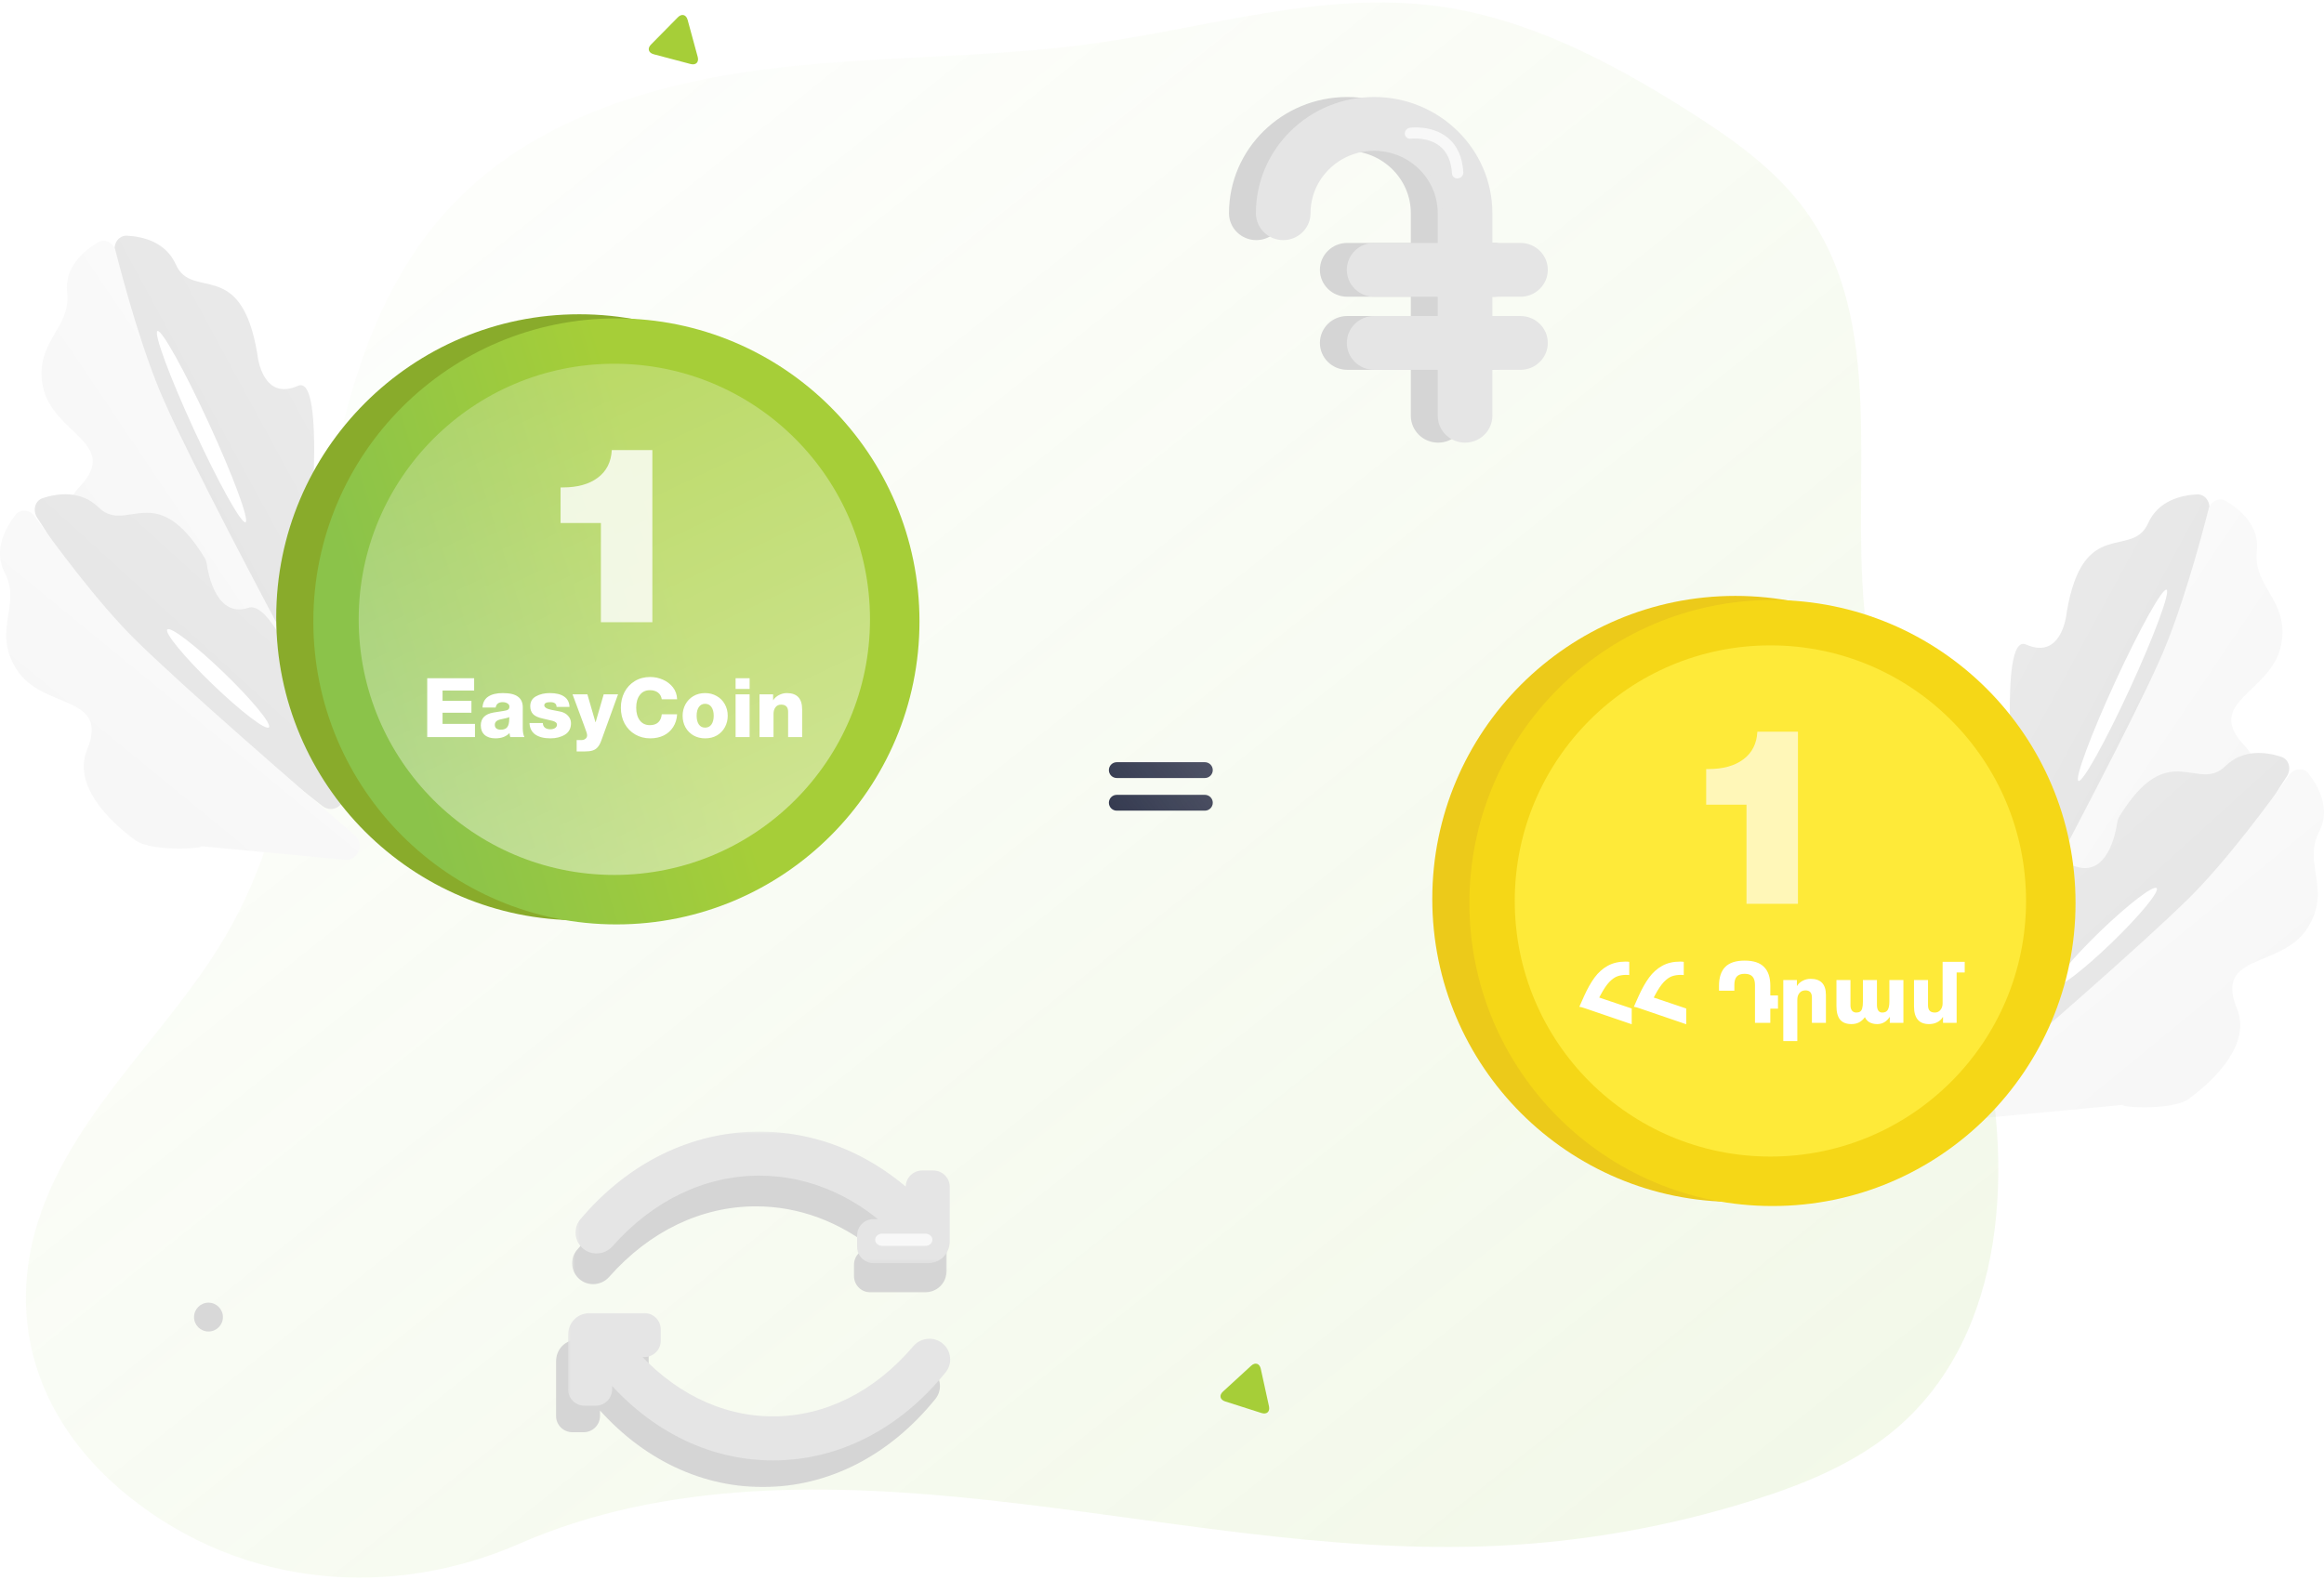 <svg width="503" height="342" viewBox="0 0 503 342" fill="none" xmlns="http://www.w3.org/2000/svg">
<g clip-path="url(#clip0)">
<path d="M437.553 190.59C437.857 193.402 441.469 194.178 442.926 191.754C452.43 175.949 474.108 138.868 475.48 127.282C476.467 118.946 477.454 113.634 478.13 110.575C478.529 108.772 477.332 106.931 475.487 107.026C472.084 107.203 467.123 108.361 464.92 113.288C461.407 121.143 450.883 111.578 447.341 132.402C447.328 132.484 447.317 132.569 447.308 132.651C447.179 133.813 445.934 142.801 438.52 139.526C432.421 136.832 435.716 173.562 437.553 190.59Z" fill="url(#paint0_linear)"/>
<path d="M442.502 203.735C439.88 205.05 437.105 202.219 438.486 199.631C446.099 185.368 461.309 156.58 467.387 143.009C472.099 132.51 476.296 116.959 478 110.262C478.443 108.522 480.284 107.569 481.826 108.488C484.888 110.314 489.097 113.853 488.473 119.296C487.594 127.2 495.502 129.835 493.744 139.496C491.811 149.947 476.7 151.879 485.837 161.452C491.372 167.249 487.243 177.085 483.201 183.409C480.653 187.449 467.914 191.137 470.901 189.557C475.798 187.046 454.857 197.54 442.502 203.735Z" fill="url(#paint1_linear)"/>
<path d="M449.86 169.057C448.981 168.653 452.534 159.058 457.797 147.627C463.059 136.195 468.038 127.257 468.918 127.662C469.797 128.066 466.244 137.661 460.981 149.092C455.719 160.524 450.74 169.462 449.86 169.057Z" fill="white"/>
<path d="M428.725 227.35C427.825 230.098 430.909 232.263 433.197 230.494C448.012 219.034 480.987 192.844 486.394 182.685C490.32 175.308 493.175 170.72 494.927 168.112C495.962 166.57 495.51 164.406 493.744 163.832C490.508 162.78 485.487 162.089 481.66 165.844C475.592 171.798 469.353 159.404 458.703 176.769C458.471 177.147 458.324 177.585 458.26 178.024C457.877 180.617 456.025 189.827 449.228 187.571C443.278 185.575 433.462 212.892 428.725 227.35Z" fill="url(#paint2_linear)"/>
<path d="M428.45 242.112C425.532 242.386 423.974 238.746 426.197 236.835C438.459 226.292 463.106 204.928 473.71 194.492C481.911 186.405 491.45 173.417 495.473 167.771C496.52 166.301 498.594 166.085 499.695 167.514C501.869 170.336 504.473 175.151 501.987 179.966C498.298 187.009 504.709 192.379 499.528 200.743C493.995 209.81 479.154 206.113 484.16 218.35C487.233 225.745 479.769 233.492 473.71 237.894C469.846 240.711 456.673 239.479 460.01 239.126C465.534 238.623 442.205 240.819 428.45 242.112Z" fill="url(#paint3_linear)"/>
<path d="M444.802 213.461C444.13 212.765 448.506 207.454 454.576 201.6C460.646 195.746 466.111 191.565 466.783 192.262C467.455 192.958 463.079 198.269 457.009 204.123C450.939 209.977 445.474 214.158 444.802 213.461Z" fill="white"/>
<path d="M213.853 324.74C250.538 328.708 287.102 336.366 323.978 334.642C342.902 333.758 361.633 330.413 379.7 324.691C390.743 321.199 401.704 316.691 410.516 309.167C434.308 288.8 436.067 252.254 428.565 221.844C421.063 191.435 406.317 162.71 403.473 131.52C400.824 102.42 408 69.986 391.176 46.157C384.562 36.778 374.931 30.02 365.232 23.891C348.496 13.311 330.455 3.866 310.824 1.295C286.22 -1.922 261.691 5.893 237.117 9.36C212.974 12.741 188.379 11.945 164.197 15.191C140.015 18.437 115.313 26.301 98.368 43.859C79.031 63.854 72.782 92.895 69.142 120.482C65.501 148.068 63.343 176.839 49.708 201.095C38.473 221.07 20.098 236.65 10.814 257.605C-0.199 282.464 6.626 306.806 27.749 323.845C52.891 344.129 85.264 346.047 112.324 334.223C144.052 320.33 180.006 321.068 213.853 324.74Z" fill="url(#paint4_linear)"/>
<path d="M262.49 166.713C262.49 167.659 261.723 168.426 260.777 168.426H241.713C240.767 168.426 240 167.659 240 166.713C240 165.767 240.767 165 241.713 165H260.777C261.723 165 262.49 165.767 262.49 166.713ZM262.49 173.779C262.49 174.725 261.723 175.492 260.777 175.492H241.713C240.767 175.492 240 174.725 240 173.779C240 172.833 240.767 172.066 241.713 172.066H260.777C261.723 172.066 262.49 172.833 262.49 173.779Z" fill="url(#paint5_linear)"/>
<path d="M45.124 288.248C46.849 288.248 48.247 286.849 48.247 285.124C48.247 283.399 46.849 282 45.124 282C43.398 282 42 283.399 42 285.124C42 286.849 43.398 288.248 45.124 288.248Z" fill="#D8D8D8"/>
<path d="M149.465 13.856L141.482 11.744C140.326 11.431 140.065 10.47 140.908 9.635L146.713 3.747C147.55 2.891 148.512 3.145 148.831 4.314L151.009 12.314C151.321 13.463 150.621 14.169 149.465 13.856Z" fill="#A6CE38"/>
<path d="M273.036 305.892L265.169 303.382C264.03 303.011 263.817 302.039 264.702 301.247L270.794 295.658C271.674 294.844 272.622 295.147 272.881 296.331L274.655 304.429C274.91 305.592 274.175 306.263 273.036 305.892Z" fill="#A6CE38"/>
<path d="M65.447 134.59C65.143 137.402 61.531 138.178 60.073 135.754C50.57 119.949 28.891 82.868 27.52 71.282C26.533 62.946 25.546 57.634 24.87 54.575C24.471 52.772 25.668 50.931 27.512 51.026C30.916 51.203 35.877 52.361 38.08 57.288C41.593 65.144 52.117 55.578 55.658 76.402C55.672 76.484 55.683 76.57 55.692 76.651C55.821 77.813 57.066 86.801 64.48 83.526C70.579 80.832 67.284 117.562 65.447 134.59Z" fill="url(#paint6_linear)"/>
<path d="M60.498 147.735C63.12 149.05 65.895 146.219 64.513 143.631C56.901 129.368 41.691 100.58 35.614 87.009C30.901 76.51 26.704 60.959 25 54.262C24.557 52.522 22.716 51.569 21.174 52.488C18.111 54.314 13.903 57.853 14.527 63.296C15.406 71.2 7.498 73.835 9.256 83.496C11.189 93.947 26.3 95.879 17.163 105.452C11.628 111.249 15.757 121.085 19.799 127.409C22.347 131.449 35.086 135.137 32.099 133.557C27.202 131.046 48.143 141.54 60.498 147.735Z" fill="url(#paint7_linear)"/>
<path d="M375.595 260.191C411.823 260.191 441.191 230.823 441.191 194.595C441.191 158.368 411.823 129 375.595 129C339.368 129 310 158.368 310 194.595C310 230.823 339.368 260.191 375.595 260.191Z" fill="#ECCA1A"/>
<path d="M383.627 261.083C419.854 261.083 449.222 231.715 449.222 195.488C449.222 159.26 419.854 129.892 383.627 129.892C347.399 129.892 318.031 159.26 318.031 195.488C318.031 231.715 347.399 261.083 383.627 261.083Z" fill="#F5D717"/>
<path d="M383.181 250.373C413.74 250.373 438.513 225.6 438.513 195.041C438.513 164.482 413.74 139.709 383.181 139.709C352.622 139.709 327.849 164.482 327.849 195.041C327.849 225.6 352.622 250.373 383.181 250.373Z" fill="#FEEA39"/>
<g filter="url(#filter0_d)">
<path d="M343.185 218.322C342.626 218.12 342.174 217.995 341.828 217.948L342.846 215.663C343.572 214.045 344.333 212.694 345.131 211.611C345.928 210.528 346.874 209.684 347.969 209.077C349.063 208.47 350.354 208.166 351.842 208.166C352.163 208.166 352.425 208.184 352.627 208.22V211.076C352.413 211.052 352.211 211.04 352.02 211.04C351.294 211.04 350.646 211.141 350.075 211.343C349.504 211.546 348.915 211.962 348.308 212.593C347.713 213.224 347.088 214.152 346.434 215.377L346.13 215.949L353.163 218.322V221.732L343.185 218.322ZM354.986 218.322C354.426 218.12 353.974 217.995 353.629 217.948L354.646 215.663C355.372 214.045 356.134 212.694 356.931 211.611C357.728 210.528 358.674 209.684 359.769 209.077C360.864 208.47 362.155 208.166 363.642 208.166C363.964 208.166 364.226 208.184 364.428 208.22V211.076C364.214 211.052 364.011 211.04 363.821 211.04C363.095 211.04 362.447 211.141 361.875 211.343C361.304 211.546 360.715 211.962 360.108 212.593C359.513 213.224 358.889 214.152 358.234 215.377L357.931 215.949L364.963 218.322V221.732L354.986 218.322ZM384.822 218.358H383.162V221.428H379.842V213.218C379.842 212.408 379.663 211.808 379.306 211.415C378.949 211.01 378.384 210.808 377.61 210.808C376.837 210.808 376.272 211.004 375.915 211.397C375.558 211.778 375.379 212.385 375.379 213.218V214.467H372.059V213.378C372.059 211.593 372.506 210.243 373.398 209.327C374.302 208.41 375.707 207.952 377.61 207.952C379.514 207.952 380.913 208.41 381.805 209.327C382.709 210.231 383.162 211.581 383.162 213.378V215.502H384.822V218.358ZM385.97 212.165H388.916V213.432H388.951C389.237 212.956 389.647 212.581 390.183 212.307C390.718 212.034 391.284 211.897 391.878 211.897C394.092 211.897 395.198 213.069 395.198 215.413V221.428H392.164V215.949C392.164 214.913 391.7 214.396 390.772 214.396C390.213 214.396 389.778 214.586 389.469 214.967C389.159 215.336 389.005 215.83 389.005 216.448V225.373H385.97V212.165ZM400.723 221.696C399.629 221.696 398.813 221.381 398.278 220.75C397.742 220.107 397.475 219.12 397.475 217.787V212.165H400.509V217.662C400.509 218.102 400.616 218.471 400.83 218.769C401.056 219.054 401.372 219.197 401.776 219.197C402.11 219.197 402.377 219.132 402.58 219.001C402.794 218.87 402.948 218.638 403.044 218.305C403.151 217.96 403.204 217.472 403.204 216.841V212.165H406.239V217.501C406.239 218.632 406.625 219.197 407.399 219.197C407.958 219.197 408.351 219.007 408.577 218.626C408.815 218.233 408.934 217.62 408.934 216.787V212.165H411.968V221.428H409.023V220.161H408.987C408.678 220.649 408.291 221.03 407.827 221.303C407.363 221.565 406.857 221.696 406.31 221.696C405.667 221.696 405.114 221.571 404.65 221.321C404.198 221.071 403.859 220.696 403.633 220.197C403.252 220.72 402.824 221.101 402.348 221.339C401.883 221.577 401.342 221.696 400.723 221.696ZM425.238 210.522H423.489V221.428H420.543V220.161H420.508C420.21 220.661 419.8 221.041 419.276 221.303C418.765 221.565 418.175 221.696 417.509 221.696C415.343 221.696 414.261 220.411 414.261 217.841V212.165H417.295V217.609C417.295 218.144 417.414 218.543 417.652 218.804C417.89 219.066 418.271 219.197 418.794 219.197C419.27 219.197 419.663 219.013 419.972 218.644C420.294 218.275 420.454 217.787 420.454 217.18V208.22H425.238V210.522Z" fill="white"/>
</g>
<g opacity="0.8" filter="url(#filter1_d)">
<path opacity="0.8" d="M389.144 195.666H378.006V174.194H369.278V166.483H369.76C372.937 166.483 375.454 165.787 377.31 164.394C379.202 163.002 380.219 161.003 380.362 158.397H389.144V195.666Z" fill="white"/>
</g>
<path d="M53.14 113.057C54.019 112.653 50.466 103.058 45.203 91.627C39.941 80.195 34.962 71.257 34.082 71.662C33.203 72.067 36.756 81.661 42.019 93.093C47.281 104.524 52.26 113.462 53.14 113.057Z" fill="white"/>
<path d="M74.275 171.35C75.176 174.098 72.091 176.263 69.803 174.494C54.988 163.034 22.013 136.844 16.606 126.685C12.68 119.308 9.826 114.72 8.073 112.112C7.038 110.57 7.49 108.406 9.256 107.832C12.492 106.78 17.513 106.089 21.34 109.844C27.408 115.798 33.647 103.404 44.297 120.769C44.529 121.147 44.676 121.585 44.741 122.024C45.123 124.617 46.975 133.827 53.772 131.571C59.722 129.575 69.538 156.892 74.275 171.35Z" fill="url(#paint8_linear)"/>
<path d="M74.549 186.112C77.468 186.386 79.026 182.746 76.803 180.835C64.54 170.292 39.894 148.928 29.29 138.492C21.089 130.405 11.55 117.417 7.527 111.771C6.48 110.301 4.406 110.085 3.305 111.514C1.131 114.336 -1.473 119.151 1.013 123.966C4.702 131.009 -1.709 136.379 3.472 144.743C9.005 153.81 23.846 150.113 18.84 162.35C15.767 169.745 23.231 177.492 29.29 181.894C33.154 184.711 46.327 183.479 42.99 183.126C37.466 182.623 60.795 184.819 74.549 186.112Z" fill="url(#paint9_linear)"/>
<path d="M58.198 157.461C58.87 156.765 54.494 151.454 48.424 145.6C42.354 139.746 36.889 135.565 36.217 136.262C35.545 136.958 39.921 142.269 45.991 148.123C52.061 153.977 57.526 158.158 58.198 157.461Z" fill="white"/>
<path d="M92.807 83.983L171.224 186.73C171.224 186.73 185.393 178.693 190.977 166.643L116.055 70.711" fill="url(#paint10_linear)"/>
<path d="M125.382 199.225C161.609 199.225 190.977 169.857 190.977 133.63C190.977 97.402 161.609 68.034 125.382 68.034C89.154 68.034 59.786 97.402 59.786 133.63C59.786 169.857 89.154 199.225 125.382 199.225Z" fill="#89AB2B"/>
<path d="M133.414 200.117C169.641 200.117 199.009 170.749 199.009 134.522C199.009 98.294 169.641 68.926 133.414 68.926C97.186 68.926 67.818 98.294 67.818 134.522C67.818 170.749 97.186 200.117 133.414 200.117Z" fill="url(#paint11_linear)"/>
<path d="M132.967 189.408C163.526 189.408 188.299 164.635 188.299 134.075C188.299 103.516 163.526 78.743 132.967 78.743C102.408 78.743 77.635 103.516 77.635 134.075C77.635 164.635 102.408 189.408 132.967 189.408Z" fill="url(#paint12_linear)"/>
<path opacity="0.8" d="M141.196 134.7H130.058V113.228H121.33V105.517H121.811C124.989 105.517 127.505 104.821 129.362 103.429C131.254 102.036 132.271 100.037 132.414 97.431H141.196V134.7Z" fill="white"/>
<path d="M102.624 149.485H95.787V151.716H102.035V154.287H95.787V156.714H102.802V159.57H92.467V146.826H102.624V149.485ZM108.827 150.039C110.339 150.039 111.433 150.3 112.112 150.824C112.802 151.336 113.147 152.091 113.147 153.091V157.66C113.147 158.469 113.266 159.106 113.504 159.57H110.452C110.404 159.487 110.345 159.195 110.273 158.695C109.547 159.457 108.53 159.838 107.221 159.838C106.221 159.838 105.442 159.588 104.883 159.088C104.335 158.588 104.062 157.904 104.062 157.035C104.062 155.5 104.978 154.572 106.81 154.251C107.608 154.108 108.322 153.995 108.952 153.912C109.416 153.852 109.75 153.757 109.952 153.626C110.154 153.495 110.255 153.275 110.255 152.966C110.255 152.668 110.113 152.436 109.827 152.27C109.541 152.091 109.196 152.002 108.792 152.002C107.923 152.002 107.417 152.389 107.275 153.162H104.437C104.484 152.127 104.883 151.348 105.632 150.824C106.394 150.3 107.459 150.039 108.827 150.039ZM107.096 156.911C107.096 157.256 107.209 157.517 107.435 157.696C107.661 157.874 107.977 157.964 108.381 157.964C109.036 157.964 109.506 157.779 109.791 157.41C110.077 157.041 110.22 156.435 110.22 155.59V155.233C110.113 155.316 109.839 155.405 109.399 155.5L108.346 155.733C107.513 155.911 107.096 156.304 107.096 156.911ZM118.997 150.039C120.354 150.039 121.395 150.294 122.121 150.806C122.847 151.306 123.228 152.05 123.263 153.037H120.461C120.461 152.347 120.009 152.002 119.104 152.002C118.236 152.002 117.802 152.234 117.802 152.698C117.802 152.96 118.01 153.192 118.426 153.394C118.807 153.561 119.688 153.763 121.068 154.001C121.853 154.132 122.466 154.435 122.906 154.911C123.359 155.387 123.585 155.935 123.585 156.554C123.585 157.672 123.15 158.499 122.282 159.035C121.413 159.57 120.366 159.838 119.14 159.838C117.736 159.838 116.635 159.558 115.838 158.999C115.053 158.428 114.642 157.601 114.607 156.518H117.498C117.498 156.934 117.641 157.268 117.926 157.517C118.224 157.755 118.623 157.874 119.122 157.874C119.527 157.874 119.866 157.785 120.14 157.607C120.413 157.416 120.55 157.178 120.55 156.893C120.55 156.69 120.473 156.524 120.318 156.393C120.175 156.262 119.937 156.149 119.604 156.054C119.188 155.947 118.504 155.786 117.552 155.572C116.528 155.358 115.808 155.036 115.392 154.608C114.975 154.18 114.767 153.603 114.767 152.877C114.767 151.901 115.184 151.187 116.017 150.735C116.85 150.271 117.843 150.039 118.997 150.039ZM128.88 156.339H128.916L130.665 150.306H133.77L130.147 160.302C129.921 160.944 129.653 161.432 129.344 161.766C129.046 162.111 128.678 162.349 128.237 162.479C127.809 162.61 127.25 162.676 126.559 162.676H124.81V160.213H125.792C126.185 160.213 126.494 160.117 126.72 159.927C126.958 159.737 127.077 159.487 127.077 159.177C127.077 159.011 127.023 158.767 126.916 158.446C126.809 158.124 126.613 157.577 126.327 156.803L123.918 150.306H127.131L128.88 156.339ZM140.734 146.558C141.686 146.558 142.596 146.748 143.464 147.129C144.345 147.51 145.071 148.063 145.642 148.789C146.213 149.515 146.517 150.378 146.552 151.377H143.232C143.125 150.735 142.846 150.247 142.394 149.914C141.953 149.581 141.376 149.414 140.662 149.414C139.734 149.414 139.008 149.759 138.485 150.449C137.961 151.127 137.699 152.044 137.699 153.198C137.699 154.352 137.961 155.274 138.485 155.965C139.008 156.643 139.734 156.982 140.662 156.982C141.412 156.982 142.007 156.786 142.447 156.393C142.887 156 143.149 155.411 143.232 154.626H146.552C146.493 155.685 146.207 156.607 145.696 157.392C145.196 158.178 144.518 158.785 143.661 159.213C142.804 159.63 141.828 159.838 140.734 159.838C139.532 159.838 138.449 159.558 137.485 158.999C136.521 158.44 135.76 157.66 135.2 156.661C134.653 155.649 134.379 154.495 134.379 153.198C134.379 151.972 134.635 150.86 135.147 149.86C135.67 148.849 136.414 148.045 137.378 147.451C138.342 146.856 139.46 146.558 140.734 146.558ZM152.617 150.039C153.545 150.039 154.378 150.253 155.116 150.681C155.866 151.098 156.449 151.681 156.865 152.43C157.294 153.18 157.508 154.019 157.508 154.947C157.508 155.84 157.306 156.661 156.901 157.41C156.497 158.16 155.925 158.755 155.188 159.195C154.45 159.624 153.593 159.838 152.617 159.838C151.677 159.838 150.838 159.63 150.101 159.213C149.363 158.785 148.786 158.202 148.369 157.464C147.953 156.714 147.745 155.875 147.745 154.947C147.745 154.055 147.947 153.234 148.351 152.484C148.756 151.734 149.327 151.139 150.065 150.699C150.803 150.259 151.653 150.039 152.617 150.039ZM150.779 154.947C150.779 155.744 150.94 156.375 151.261 156.839C151.582 157.291 152.034 157.517 152.617 157.517C153.212 157.517 153.67 157.285 153.992 156.821C154.313 156.345 154.474 155.721 154.474 154.947C154.474 154.174 154.313 153.549 153.992 153.073C153.67 152.597 153.206 152.359 152.599 152.359C152.04 152.359 151.594 152.591 151.261 153.055C150.94 153.519 150.779 154.15 150.779 154.947ZM162.244 149.146H159.21V146.826H162.244V149.146ZM162.244 159.57H159.21V150.306H162.244V159.57ZM170.292 150.039C172.505 150.039 173.612 151.211 173.612 153.555V159.57H170.578V154.09C170.578 153.055 170.072 152.538 169.06 152.538C168.537 152.538 168.132 152.728 167.847 153.109C167.561 153.478 167.418 153.971 167.418 154.59V159.57H164.384V150.306H167.329V151.574H167.365C167.638 151.121 168.049 150.753 168.596 150.467C169.156 150.181 169.721 150.039 170.292 150.039Z" fill="white"/>
<path d="M323.263 68.911H316.676V63.737H323.263C326.243 63.737 328.674 61.362 328.674 58.413C328.674 55.464 326.243 53.089 323.263 53.089H316.676V46.155C316.676 32.551 305.413 21.5 291.588 21.5C277.762 21.5 266.5 32.551 266.5 46.154C266.5 49.103 268.931 51.478 271.91 51.478C274.89 51.478 277.321 49.103 277.321 46.154C277.321 38.44 283.713 32.148 291.588 32.148C299.463 32.148 305.855 38.44 305.855 46.154V53.089H291.588C288.608 53.089 286.177 55.464 286.177 58.413C286.177 61.362 288.608 63.737 291.588 63.737H305.855V68.911H291.588C288.608 68.911 286.177 71.286 286.177 74.235C286.177 77.183 288.608 79.559 291.588 79.559H305.855V90.002C305.855 92.951 308.285 95.326 311.265 95.326C314.245 95.326 316.676 92.951 316.676 90.002V79.559H323.263C326.243 79.559 328.674 77.183 328.674 74.235C328.674 71.286 326.243 68.911 323.263 68.911Z" fill="#D5D5D5" stroke="#D5D5D5"/>
<path d="M329.089 68.911H322.502V63.737H329.09C332.069 63.737 334.5 61.362 334.5 58.413C334.5 55.464 332.069 53.089 329.09 53.089H322.502V46.155C322.502 32.551 311.239 21.5 297.414 21.5C283.589 21.5 272.326 32.551 272.326 46.154C272.326 49.103 274.757 51.478 277.737 51.478C280.716 51.478 283.147 49.103 283.147 46.154C283.147 38.44 289.539 32.148 297.414 32.148C305.289 32.148 311.681 38.44 311.681 46.154V53.089H297.414C294.434 53.089 292.003 55.464 292.003 58.413C292.003 61.362 294.434 63.737 297.414 63.737H311.681V68.911H297.414C294.434 68.911 292.003 71.286 292.003 74.235C292.003 77.183 294.434 79.559 297.414 79.559H311.681V90.002C311.681 92.951 314.111 95.326 317.091 95.326C320.071 95.326 322.502 92.951 322.502 90.002V79.559H329.09C332.069 79.559 334.5 77.183 334.5 74.235C334.5 71.286 332.069 68.911 329.089 68.911Z" fill="#E5E5E5" stroke="#E5E5E5"/>
<path d="M315.486 38.629C314.84 38.665 314.299 38.206 314.263 37.575C314.107 34.895 313.216 32.891 311.612 31.619C309.04 29.578 305.402 30.021 305.365 30.026C304.688 30.113 304.098 29.656 304.047 29.003C303.996 28.351 304.5 27.749 305.177 27.658C305.366 27.632 309.85 27.061 313.216 29.713C315.348 31.393 316.527 33.944 316.721 37.296C316.759 37.952 316.24 38.545 315.561 38.623C315.536 38.626 315.511 38.628 315.486 38.629Z" fill="#F8F8F8"/>
<mask id="mask0" mask-type="alpha" maskUnits="userSpaceOnUse" x="120" y="289" width="84" height="34">
<path d="M204 289.654H120V322.654H204V289.654Z" fill="white"/>
<path fill-rule="evenodd" clip-rule="evenodd" d="M126.325 307.393C126.814 307.393 127.211 306.996 127.211 306.507V297.751C127.211 297.262 127.607 296.865 128.096 296.865H136.853C137.342 296.865 137.738 296.469 137.738 295.98V293.54C137.738 293.051 137.342 292.654 136.853 292.654H125.105C123.842 292.654 123 293.496 123 294.76V306.507C123 306.996 123.396 307.393 123.886 307.393H126.325ZM129.786 301.17C139.27 312.905 151.791 319.254 165.089 319.254C178.387 319.254 190.908 312.905 200.392 301.17C200.917 300.52 200.911 299.596 200.396 298.939C199.665 298.005 198.251 298.007 197.482 298.91C188.585 309.362 177.133 315.035 165.089 315.035C153.045 315.035 141.593 309.362 132.696 298.91C131.927 298.007 130.513 298.005 129.782 298.939C129.267 299.596 129.261 300.52 129.786 301.17Z" fill="black"/>
</mask>
<g mask="url(#mask0)">
<path fill-rule="evenodd" clip-rule="evenodd" d="M126.325 307.393C126.814 307.393 127.211 306.996 127.211 306.507V297.751C127.211 297.262 127.607 296.865 128.096 296.865H136.853C137.342 296.865 137.738 296.469 137.738 295.98V293.54C137.738 293.051 137.342 292.654 136.853 292.654H125.105C123.842 292.654 123 293.496 123 294.76V306.507C123 306.996 123.396 307.393 123.886 307.393H126.325ZM129.786 301.17C139.27 312.905 151.791 319.254 165.089 319.254C178.387 319.254 190.908 312.905 200.392 301.17C200.917 300.52 200.911 299.596 200.396 298.939C199.665 298.005 198.251 298.007 197.482 298.91C188.585 309.362 177.133 315.035 165.089 315.035C153.045 315.035 141.593 309.362 132.696 298.91C131.927 298.007 130.513 298.005 129.782 298.939C129.267 299.596 129.261 300.52 129.786 301.17Z" fill="#D5D5D5"/>
<path d="M129.786 301.17L131.852 299.5L129.786 301.17ZM200.392 301.17L202.458 302.839L200.392 301.17ZM200.396 298.939L202.488 297.301L200.396 298.939ZM197.482 298.91L199.504 300.632L197.482 298.91ZM132.696 298.91L130.673 300.632L132.696 298.91ZM129.782 298.939L131.873 300.577L129.782 298.939ZM124.554 306.507C124.554 305.529 125.347 304.736 126.325 304.736V310.049C128.282 310.049 129.868 308.463 129.868 306.507H124.554ZM124.554 297.751V306.507H129.868V297.751H124.554ZM128.096 294.209C126.14 294.209 124.554 295.795 124.554 297.751H129.868C129.868 298.729 129.075 299.522 128.096 299.522V294.209ZM136.853 294.209H128.096V299.522H136.853V294.209ZM135.082 295.98C135.082 295.002 135.875 294.209 136.853 294.209V299.522C138.809 299.522 140.395 297.936 140.395 295.98H135.082ZM135.082 293.54V295.98H140.395V293.54H135.082ZM136.853 295.311C135.875 295.311 135.082 294.518 135.082 293.54H140.395C140.395 291.584 138.809 289.998 136.853 289.998V295.311ZM125.105 295.311H136.853V289.998H125.105V295.311ZM125.657 294.76C125.657 294.732 125.654 294.915 125.457 295.112C125.261 295.309 125.078 295.311 125.105 295.311V289.998C123.87 289.998 122.634 290.421 121.701 291.355C120.767 292.289 120.343 293.524 120.343 294.76H125.657ZM125.657 306.507V294.76H120.343V306.507H125.657ZM123.886 304.736C124.864 304.736 125.657 305.529 125.657 306.507H120.343C120.343 308.463 121.929 310.049 123.886 310.049V304.736ZM126.325 304.736H123.886V310.049H126.325V304.736ZM165.089 316.598C152.696 316.598 140.9 310.696 131.852 299.5L127.719 302.839C137.64 315.115 150.886 321.911 165.089 321.911V316.598ZM198.326 299.5C189.278 310.696 177.482 316.598 165.089 316.598V321.911C179.291 321.911 192.538 315.115 202.458 302.839L198.326 299.5ZM198.305 300.577C198.08 300.29 198.049 299.842 198.326 299.5L202.458 302.839C203.784 301.199 203.742 298.902 202.488 297.301L198.305 300.577ZM199.504 300.632C199.236 300.947 198.658 301.029 198.305 300.577L202.488 297.301C200.671 294.981 197.265 295.066 195.459 297.188L199.504 300.632ZM165.089 317.691C178.02 317.691 190.178 311.589 199.504 300.632L195.459 297.188C186.992 307.134 176.246 312.378 165.089 312.378V317.691ZM130.673 300.632C140 311.589 152.158 317.691 165.089 317.691V312.378C153.931 312.378 143.185 307.134 134.719 297.188L130.673 300.632ZM131.873 300.577C131.519 301.029 130.941 300.947 130.673 300.632L134.719 297.188C132.913 295.066 129.507 294.981 127.69 297.301L131.873 300.577ZM131.852 299.5C132.128 299.842 132.098 300.29 131.873 300.577L127.69 297.301C126.436 298.902 126.394 301.199 127.719 302.839L131.852 299.5Z" fill="#D5D5D5"/>
</g>
<mask id="mask1" mask-type="alpha" maskUnits="userSpaceOnUse" x="123" y="251" width="83" height="30">
<path d="M205.489 251.275H123.489V280.275H205.489V251.275Z" fill="white"/>
<path fill-rule="evenodd" clip-rule="evenodd" d="M193.297 265.315C195.093 266.808 198.02 265.602 198.02 263.266C198.02 262.777 198.416 262.381 198.905 262.381H201.345C201.834 262.381 202.231 262.777 202.231 263.266V275.014C202.231 276.277 201.388 277.119 200.125 277.119H188.378C187.889 277.119 187.492 276.723 187.492 276.234V273.794C187.492 273.305 187.889 272.908 188.378 272.908H189.497C191.84 272.908 192.971 270.155 191.156 268.672C183.031 262.034 173.514 258.495 163.612 258.495C151.054 258.495 139.115 264.188 129.848 274.675C129.063 275.564 127.659 275.566 126.909 274.647C126.352 273.963 126.345 272.98 126.914 272.305C136.78 260.604 149.793 254.275 163.612 254.275C174.362 254.275 184.625 258.106 193.297 265.315Z" fill="black"/>
</mask>
<g mask="url(#mask1)">
<path fill-rule="evenodd" clip-rule="evenodd" d="M193.297 265.315C195.093 266.808 198.02 265.602 198.02 263.266C198.02 262.777 198.416 262.381 198.905 262.381H201.345C201.834 262.381 202.231 262.777 202.231 263.266V275.014C202.231 276.277 201.388 277.119 200.125 277.119H188.378C187.889 277.119 187.492 276.723 187.492 276.234V273.794C187.492 273.305 187.889 272.908 188.378 272.908H189.497C191.84 272.908 192.971 270.155 191.156 268.672C183.031 262.034 173.514 258.495 163.612 258.495C151.054 258.495 139.115 264.188 129.848 274.675C129.063 275.564 127.659 275.566 126.909 274.647C126.352 273.963 126.345 272.98 126.914 272.305C136.78 260.604 149.793 254.275 163.612 254.275C174.362 254.275 184.625 258.106 193.297 265.315Z" fill="#D5D5D5"/>
<path d="M129.848 274.675L127.857 272.916L129.848 274.675ZM191.156 268.672L189.476 270.73L191.156 268.672ZM193.297 265.315L191.599 267.358L193.297 265.315ZM200.676 263.266C200.676 264.244 199.883 265.037 198.905 265.037V259.724C196.949 259.724 195.363 261.31 195.363 263.266H200.676ZM198.905 265.037H201.345V259.724H198.905V265.037ZM201.345 265.037C200.367 265.037 199.574 264.245 199.574 263.266H204.887C204.887 261.31 203.301 259.724 201.345 259.724V265.037ZM199.574 263.266V275.014H204.887V263.266H199.574ZM199.574 275.014C199.574 275.042 199.576 274.858 199.773 274.662C199.97 274.465 200.153 274.463 200.125 274.463V279.776C201.361 279.776 202.596 279.352 203.53 278.419C204.464 277.485 204.887 276.249 204.887 275.014H199.574ZM200.125 274.463H188.378V279.776H200.125V274.463ZM188.378 274.463C189.356 274.463 190.149 275.255 190.149 276.234H184.836C184.836 278.19 186.422 279.776 188.378 279.776V274.463ZM190.149 276.234V273.794H184.836V276.234H190.149ZM190.149 273.794C190.149 274.772 189.356 275.565 188.378 275.565V270.252C186.422 270.252 184.836 271.837 184.836 273.794H190.149ZM188.378 275.565H189.497V270.252H188.378V275.565ZM192.837 266.615C184.273 259.618 174.171 255.838 163.612 255.838V261.151C172.857 261.151 181.789 264.45 189.476 270.73L192.837 266.615ZM163.612 255.838C150.206 255.838 137.568 261.927 127.857 272.916L131.839 276.434C140.661 266.45 151.902 261.151 163.612 261.151V255.838ZM128.945 274.017C138.359 262.853 150.654 256.932 163.612 256.932V251.619C148.932 251.619 135.201 258.356 124.883 270.592L128.945 274.017ZM163.612 256.932C173.706 256.932 183.375 260.522 191.599 267.358L194.995 263.272C185.874 255.689 175.018 251.619 163.612 251.619V256.932ZM128.969 272.968C129.192 273.243 129.226 273.685 128.945 274.017L124.883 270.592C123.465 272.275 123.511 274.683 124.85 276.325L128.969 272.968ZM127.857 272.916C128.106 272.634 128.634 272.558 128.969 272.968L124.85 276.325C126.683 278.574 130.019 278.494 131.839 276.434L127.857 272.916ZM189.497 275.565C191.795 275.565 193.616 274.178 194.353 272.331C195.105 270.447 194.697 268.134 192.837 266.615L189.476 270.73C189.492 270.743 189.481 270.737 189.461 270.706C189.441 270.675 189.422 270.632 189.41 270.583C189.385 270.483 189.401 270.405 189.419 270.361C189.435 270.319 189.461 270.29 189.49 270.269C189.53 270.242 189.547 270.252 189.497 270.252V275.565ZM195.363 263.266C195.363 263.278 195.362 263.271 195.367 263.255C195.372 263.239 195.379 263.229 195.382 263.225C195.385 263.22 195.362 263.252 195.292 263.282C195.221 263.312 195.148 263.32 195.095 263.314C195.053 263.309 195.025 263.297 194.995 263.272L191.599 267.358C193.36 268.822 195.624 268.915 197.372 268.171C199.139 267.419 200.676 265.672 200.676 263.266H195.363Z" fill="#D5D5D5"/>
</g>
<mask id="mask2" mask-type="alpha" maskUnits="userSpaceOnUse" x="122" y="283" width="85" height="34">
<path d="M206.614 283.912H122.614V316.912H206.614V283.912Z" fill="white"/>
<path fill-rule="evenodd" clip-rule="evenodd" d="M128.939 301.65C129.428 301.65 129.825 301.253 129.825 300.764V292.008C129.825 291.519 130.221 291.123 130.71 291.123H139.467C139.956 291.123 140.352 290.726 140.352 290.237V287.797C140.352 287.308 139.956 286.912 139.467 286.912H127.719C126.456 286.912 125.614 287.754 125.614 289.017V300.764C125.614 301.253 126.01 301.65 126.499 301.65H128.939ZM131.998 293.179C131.483 293.836 131.477 294.761 132.002 295.41C141.486 307.145 154.007 313.494 167.305 313.494C180.603 313.494 193.124 307.145 202.609 295.41C203.133 294.761 203.127 293.836 202.613 293.179C201.881 292.245 200.467 292.247 199.698 293.15C190.801 303.602 179.35 309.275 167.305 309.275C155.261 309.275 143.809 303.602 134.913 293.15C134.144 292.247 132.73 292.245 131.998 293.179Z" fill="black"/>
</mask>
<g mask="url(#mask2)">
<path fill-rule="evenodd" clip-rule="evenodd" d="M128.939 301.65C129.428 301.65 129.825 301.253 129.825 300.764V292.008C129.825 291.519 130.221 291.123 130.71 291.123H139.467C139.956 291.123 140.352 290.726 140.352 290.237V287.797C140.352 287.308 139.956 286.912 139.467 286.912H127.719C126.456 286.912 125.614 287.754 125.614 289.017V300.764C125.614 301.253 126.01 301.65 126.499 301.65H128.939ZM131.998 293.179C131.483 293.836 131.477 294.761 132.002 295.41C141.486 307.145 154.007 313.494 167.305 313.494C180.603 313.494 193.124 307.145 202.609 295.41C203.133 294.761 203.127 293.836 202.613 293.179C201.881 292.245 200.467 292.247 199.698 293.15C190.801 303.602 179.35 309.275 167.305 309.275C155.261 309.275 143.809 303.602 134.913 293.15C134.144 292.247 132.73 292.245 131.998 293.179Z" fill="#E5E5E5"/>
<path d="M199.698 293.15L201.721 294.872L199.698 293.15ZM202.609 295.41L200.542 293.74L202.609 295.41ZM127.168 300.764C127.168 299.786 127.961 298.993 128.939 298.993V304.307C130.895 304.307 132.481 302.721 132.481 300.764H127.168ZM127.168 292.008V300.764H132.481V292.008H127.168ZM130.71 288.466C128.754 288.466 127.168 290.052 127.168 292.008H132.481C132.481 292.986 131.688 293.779 130.71 293.779V288.466ZM139.467 288.466H130.71V293.779H139.467V288.466ZM137.695 290.237C137.695 289.259 138.488 288.466 139.467 288.466V293.779C141.423 293.779 143.009 292.193 143.009 290.237H137.695ZM137.695 287.797V290.237H143.009V287.797H137.695ZM139.467 289.568C138.488 289.568 137.695 288.775 137.695 287.797H143.009C143.009 285.841 141.423 284.255 139.467 284.255V289.568ZM127.719 289.568H139.467V284.255H127.719V289.568ZM128.27 289.017C128.27 288.989 128.268 289.172 128.071 289.369C127.874 289.566 127.691 289.568 127.719 289.568V284.255C126.484 284.255 125.248 284.678 124.314 285.612C123.381 286.546 122.957 287.782 122.957 289.017H128.27ZM128.27 300.764V289.017H122.957V300.764H128.27ZM126.499 298.993C127.477 298.993 128.27 299.786 128.27 300.764H122.957C122.957 302.721 124.543 304.307 126.499 304.307V298.993ZM128.939 298.993H126.499V304.307H128.939V298.993ZM167.305 310.838C154.912 310.838 143.116 304.936 134.068 293.74L129.936 297.08C139.857 309.355 153.103 316.151 167.305 316.151V310.838ZM200.542 293.74C191.495 304.936 179.699 310.838 167.305 310.838V316.151C181.508 316.151 194.754 309.355 204.675 297.08L200.542 293.74ZM167.305 311.931C180.236 311.931 192.394 305.829 201.721 294.872L197.675 291.428C189.209 301.374 178.463 306.618 167.305 306.618V311.931ZM132.89 294.872C142.217 305.829 154.374 311.931 167.305 311.931V306.618C156.148 306.618 145.402 301.374 136.936 291.428L132.89 294.872ZM136.936 291.428C135.129 289.307 131.723 289.221 129.906 291.541L134.09 294.817C133.736 295.269 133.158 295.187 132.89 294.872L136.936 291.428ZM204.704 291.541C202.887 289.221 199.481 289.307 197.675 291.428L201.721 294.872C201.453 295.187 200.875 295.269 200.521 294.817L204.704 291.541ZM204.675 297.08C206 295.439 205.958 293.142 204.704 291.541L200.521 294.817C200.296 294.53 200.266 294.082 200.542 293.74L204.675 297.08ZM134.068 293.74C134.345 294.082 134.314 294.53 134.09 294.817L129.906 291.541C128.652 293.142 128.61 295.439 129.936 297.08L134.068 293.74Z" fill="#E5E5E5"/>
</g>
<mask id="mask3" mask-type="alpha" maskUnits="userSpaceOnUse" x="124" y="244" width="83" height="30">
<path d="M206.229 244.629H124.229V273.629H206.229V244.629Z" fill="white"/>
<path fill-rule="evenodd" clip-rule="evenodd" d="M198.692 263.027V256.936C198.692 256.447 199.088 256.051 199.578 256.051H202.017C202.506 256.051 202.903 256.447 202.903 256.936V268.683C202.903 269.947 202.061 270.789 200.797 270.789H189.05C188.561 270.789 188.165 270.393 188.165 269.903V267.464C188.165 266.974 188.561 266.578 189.05 266.578H196.788C187.722 257.018 176.317 251.848 164.351 251.848C151.793 251.848 139.854 257.542 130.587 268.029C129.802 268.917 128.398 268.92 127.649 268C127.091 267.316 127.084 266.333 127.653 265.658C137.519 253.958 150.532 247.629 164.351 247.629C177.096 247.629 189.155 253.012 198.692 263.027Z" fill="black"/>
</mask>
<g mask="url(#mask3)">
<path fill-rule="evenodd" clip-rule="evenodd" d="M198.692 263.027V256.936C198.692 256.447 199.088 256.051 199.578 256.051H202.017C202.506 256.051 202.903 256.447 202.903 256.936V268.683C202.903 269.947 202.061 270.789 200.797 270.789H189.05C188.561 270.789 188.165 270.393 188.165 269.903V267.464C188.165 266.974 188.561 266.578 189.05 266.578H196.788C187.722 257.018 176.317 251.848 164.351 251.848C151.793 251.848 139.854 257.542 130.587 268.029C129.802 268.917 128.398 268.92 127.649 268C127.091 267.316 127.084 266.333 127.653 265.658C137.519 253.958 150.532 247.629 164.351 247.629C177.096 247.629 189.155 253.012 198.692 263.027Z" fill="#E5E5E5"/>
<path d="M198.692 263.027L196.768 264.859L201.349 269.669V263.027H198.692ZM196.788 266.578V269.235H202.968L198.715 264.75L196.788 266.578ZM130.587 268.029L128.596 266.269L130.587 268.029ZM127.649 268L129.708 266.322L127.649 268ZM127.653 265.658L125.622 263.946L127.653 265.658ZM201.349 263.027V256.936H196.035V263.027H201.349ZM201.349 256.936C201.349 257.914 200.556 258.707 199.578 258.707V253.394C197.621 253.394 196.035 254.98 196.035 256.936H201.349ZM199.578 258.707H202.017V253.394H199.578V258.707ZM202.017 258.707C201.039 258.707 200.246 257.914 200.246 256.936H205.56C205.56 254.98 203.974 253.394 202.017 253.394V258.707ZM200.246 256.936V268.683H205.56V256.936H200.246ZM200.246 268.683C200.246 268.711 200.249 268.528 200.445 268.331C200.642 268.135 200.825 268.132 200.797 268.132V273.446C202.033 273.446 203.269 273.022 204.202 272.088C205.136 271.155 205.56 269.919 205.56 268.683H200.246ZM200.797 268.132H189.05V273.446H200.797V268.132ZM189.05 268.132C190.028 268.132 190.821 268.925 190.821 269.903H185.508C185.508 271.86 187.094 273.446 189.05 273.446V268.132ZM190.821 269.903V267.464H185.508V269.903H190.821ZM190.821 267.464C190.821 268.442 190.028 269.235 189.05 269.235V263.921C187.094 263.921 185.508 265.507 185.508 267.464H190.821ZM189.05 269.235H196.788V263.921H189.05V269.235ZM198.715 264.75C189.203 254.718 177.122 249.192 164.351 249.192V254.505C175.513 254.505 186.241 259.317 194.86 268.406L198.715 264.75ZM164.351 249.192C150.945 249.192 138.307 255.28 128.596 266.269L132.578 269.788C141.401 259.803 152.641 254.505 164.351 254.505V249.192ZM128.596 266.269C128.846 265.987 129.373 265.911 129.708 266.322L125.589 269.679C127.423 271.928 130.758 271.847 132.578 269.788L128.596 266.269ZM129.708 266.322C129.931 266.596 129.965 267.038 129.684 267.371L125.622 263.946C124.204 265.628 124.25 268.036 125.589 269.679L129.708 266.322ZM129.684 267.371C139.098 256.207 151.393 250.285 164.351 250.285V244.972C149.671 244.972 135.94 251.709 125.622 263.946L129.684 267.371ZM164.351 250.285C176.308 250.285 187.689 255.325 196.768 264.859L200.616 261.195C190.621 250.699 177.884 244.972 164.351 244.972V250.285Z" fill="#E5E5E5"/>
<path d="M190.965 267.059H200.263C201.119 267.059 201.812 267.654 201.812 268.388C201.812 269.121 201.119 269.716 200.263 269.716H190.965C190.109 269.716 189.415 269.121 189.415 268.388C189.415 267.654 190.109 267.059 190.965 267.059Z" fill="#F8F8F8"/>
</g>
</g>
<defs>
<filter id="filter0_d" x="331.828" y="197.952" width="103.41" height="37.421" filterUnits="userSpaceOnUse" color-interpolation-filters="sRGB">
<feFlood flood-opacity="0" result="BackgroundImageFix"/>
<feColorMatrix in="SourceAlpha" type="matrix" values="0 0 0 0 0 0 0 0 0 0 0 0 0 0 0 0 0 0 127 0"/>
<feOffset/>
<feGaussianBlur stdDeviation="5"/>
<feColorMatrix type="matrix" values="0 0 0 0 0 0 0 0 0 0 0 0 0 0 0 0 0 0 0.03 0"/>
<feBlend mode="normal" in2="BackgroundImageFix" result="effect1_dropShadow"/>
<feBlend mode="normal" in="SourceGraphic" in2="effect1_dropShadow" result="shape"/>
</filter>
<filter id="filter1_d" x="359.278" y="148.397" width="39.866" height="57.269" filterUnits="userSpaceOnUse" color-interpolation-filters="sRGB">
<feFlood flood-opacity="0" result="BackgroundImageFix"/>
<feColorMatrix in="SourceAlpha" type="matrix" values="0 0 0 0 0 0 0 0 0 0 0 0 0 0 0 0 0 0 127 0"/>
<feOffset/>
<feGaussianBlur stdDeviation="5"/>
<feColorMatrix type="matrix" values="0 0 0 0 0 0 0 0 0 0 0 0 0 0 0 0 0 0 0.03 0"/>
<feBlend mode="normal" in2="BackgroundImageFix" result="effect1_dropShadow"/>
<feBlend mode="normal" in="SourceGraphic" in2="effect1_dropShadow" result="shape"/>
</filter>
<linearGradient id="paint0_linear" x1="419.589" y1="84.834" x2="513.534" y2="135.757" gradientUnits="userSpaceOnUse">
<stop stop-color="#EFEFEF"/>
<stop offset="1" stop-color="#E2E2E2"/>
</linearGradient>
<linearGradient id="paint1_linear" x1="412.985" y1="82.666" x2="527.031" y2="159.453" gradientUnits="userSpaceOnUse">
<stop stop-color="white"/>
<stop offset="1" stop-color="#F5F5F5"/>
</linearGradient>
<linearGradient id="paint2_linear" x1="401.132" y1="145.412" x2="489.675" y2="243.015" gradientUnits="userSpaceOnUse">
<stop stop-color="#EFEFEF"/>
<stop offset="1" stop-color="#E2E2E2"/>
</linearGradient>
<linearGradient id="paint3_linear" x1="389.579" y1="146.207" x2="482.778" y2="259.963" gradientUnits="userSpaceOnUse">
<stop stop-color="white"/>
<stop offset="1" stop-color="#F5F5F5"/>
</linearGradient>
<linearGradient id="paint4_linear" x1="93.7" y1="-45.022" x2="440.47" y2="389.969" gradientUnits="userSpaceOnUse">
<stop stop-color="#94C745" stop-opacity="0"/>
<stop offset="1" stop-color="#94C745" stop-opacity="0.14"/>
</linearGradient>
<linearGradient id="paint5_linear" x1="251.236" y1="138.036" x2="217.164" y2="163.878" gradientUnits="userSpaceOnUse">
<stop stop-color="#292E46" stop-opacity="0.78"/>
<stop offset="1" stop-color="#292E46"/>
</linearGradient>
<linearGradient id="paint6_linear" x1="83.411" y1="28.834" x2="-10.534" y2="79.757" gradientUnits="userSpaceOnUse">
<stop stop-color="#EFEFEF"/>
<stop offset="1" stop-color="#E2E2E2"/>
</linearGradient>
<linearGradient id="paint7_linear" x1="90.015" y1="26.666" x2="-24.031" y2="103.453" gradientUnits="userSpaceOnUse">
<stop stop-color="white"/>
<stop offset="1" stop-color="#F5F5F5"/>
</linearGradient>
<linearGradient id="paint8_linear" x1="101.868" y1="89.412" x2="13.326" y2="187.015" gradientUnits="userSpaceOnUse">
<stop stop-color="#EFEFEF"/>
<stop offset="1" stop-color="#E2E2E2"/>
</linearGradient>
<linearGradient id="paint9_linear" x1="113.421" y1="90.207" x2="20.222" y2="203.963" gradientUnits="userSpaceOnUse">
<stop stop-color="white"/>
<stop offset="1" stop-color="#F5F5F5"/>
</linearGradient>
<linearGradient id="paint10_linear" x1="24567.6" y1="-10224.8" x2="74470.1" y2="78852.2" gradientUnits="userSpaceOnUse">
<stop stop-color="white" stop-opacity="0.1"/>
<stop offset="0.95" stop-color="white"/>
</linearGradient>
<linearGradient id="paint11_linear" x1="139.35" y1="104.184" x2="75.164" y2="124.027" gradientUnits="userSpaceOnUse">
<stop stop-color="#A6CE38"/>
<stop offset="1" stop-color="#8BC34A"/>
</linearGradient>
<linearGradient id="paint12_linear" x1="62.36" y1="-14.874" x2="282.499" y2="449.532" gradientUnits="userSpaceOnUse">
<stop stop-color="white" stop-opacity="0"/>
<stop offset="0.95" stop-color="white"/>
</linearGradient>
<clipPath id="clip0">
<rect width="503" height="342" fill="white"/>
</clipPath>
</defs>
</svg>
